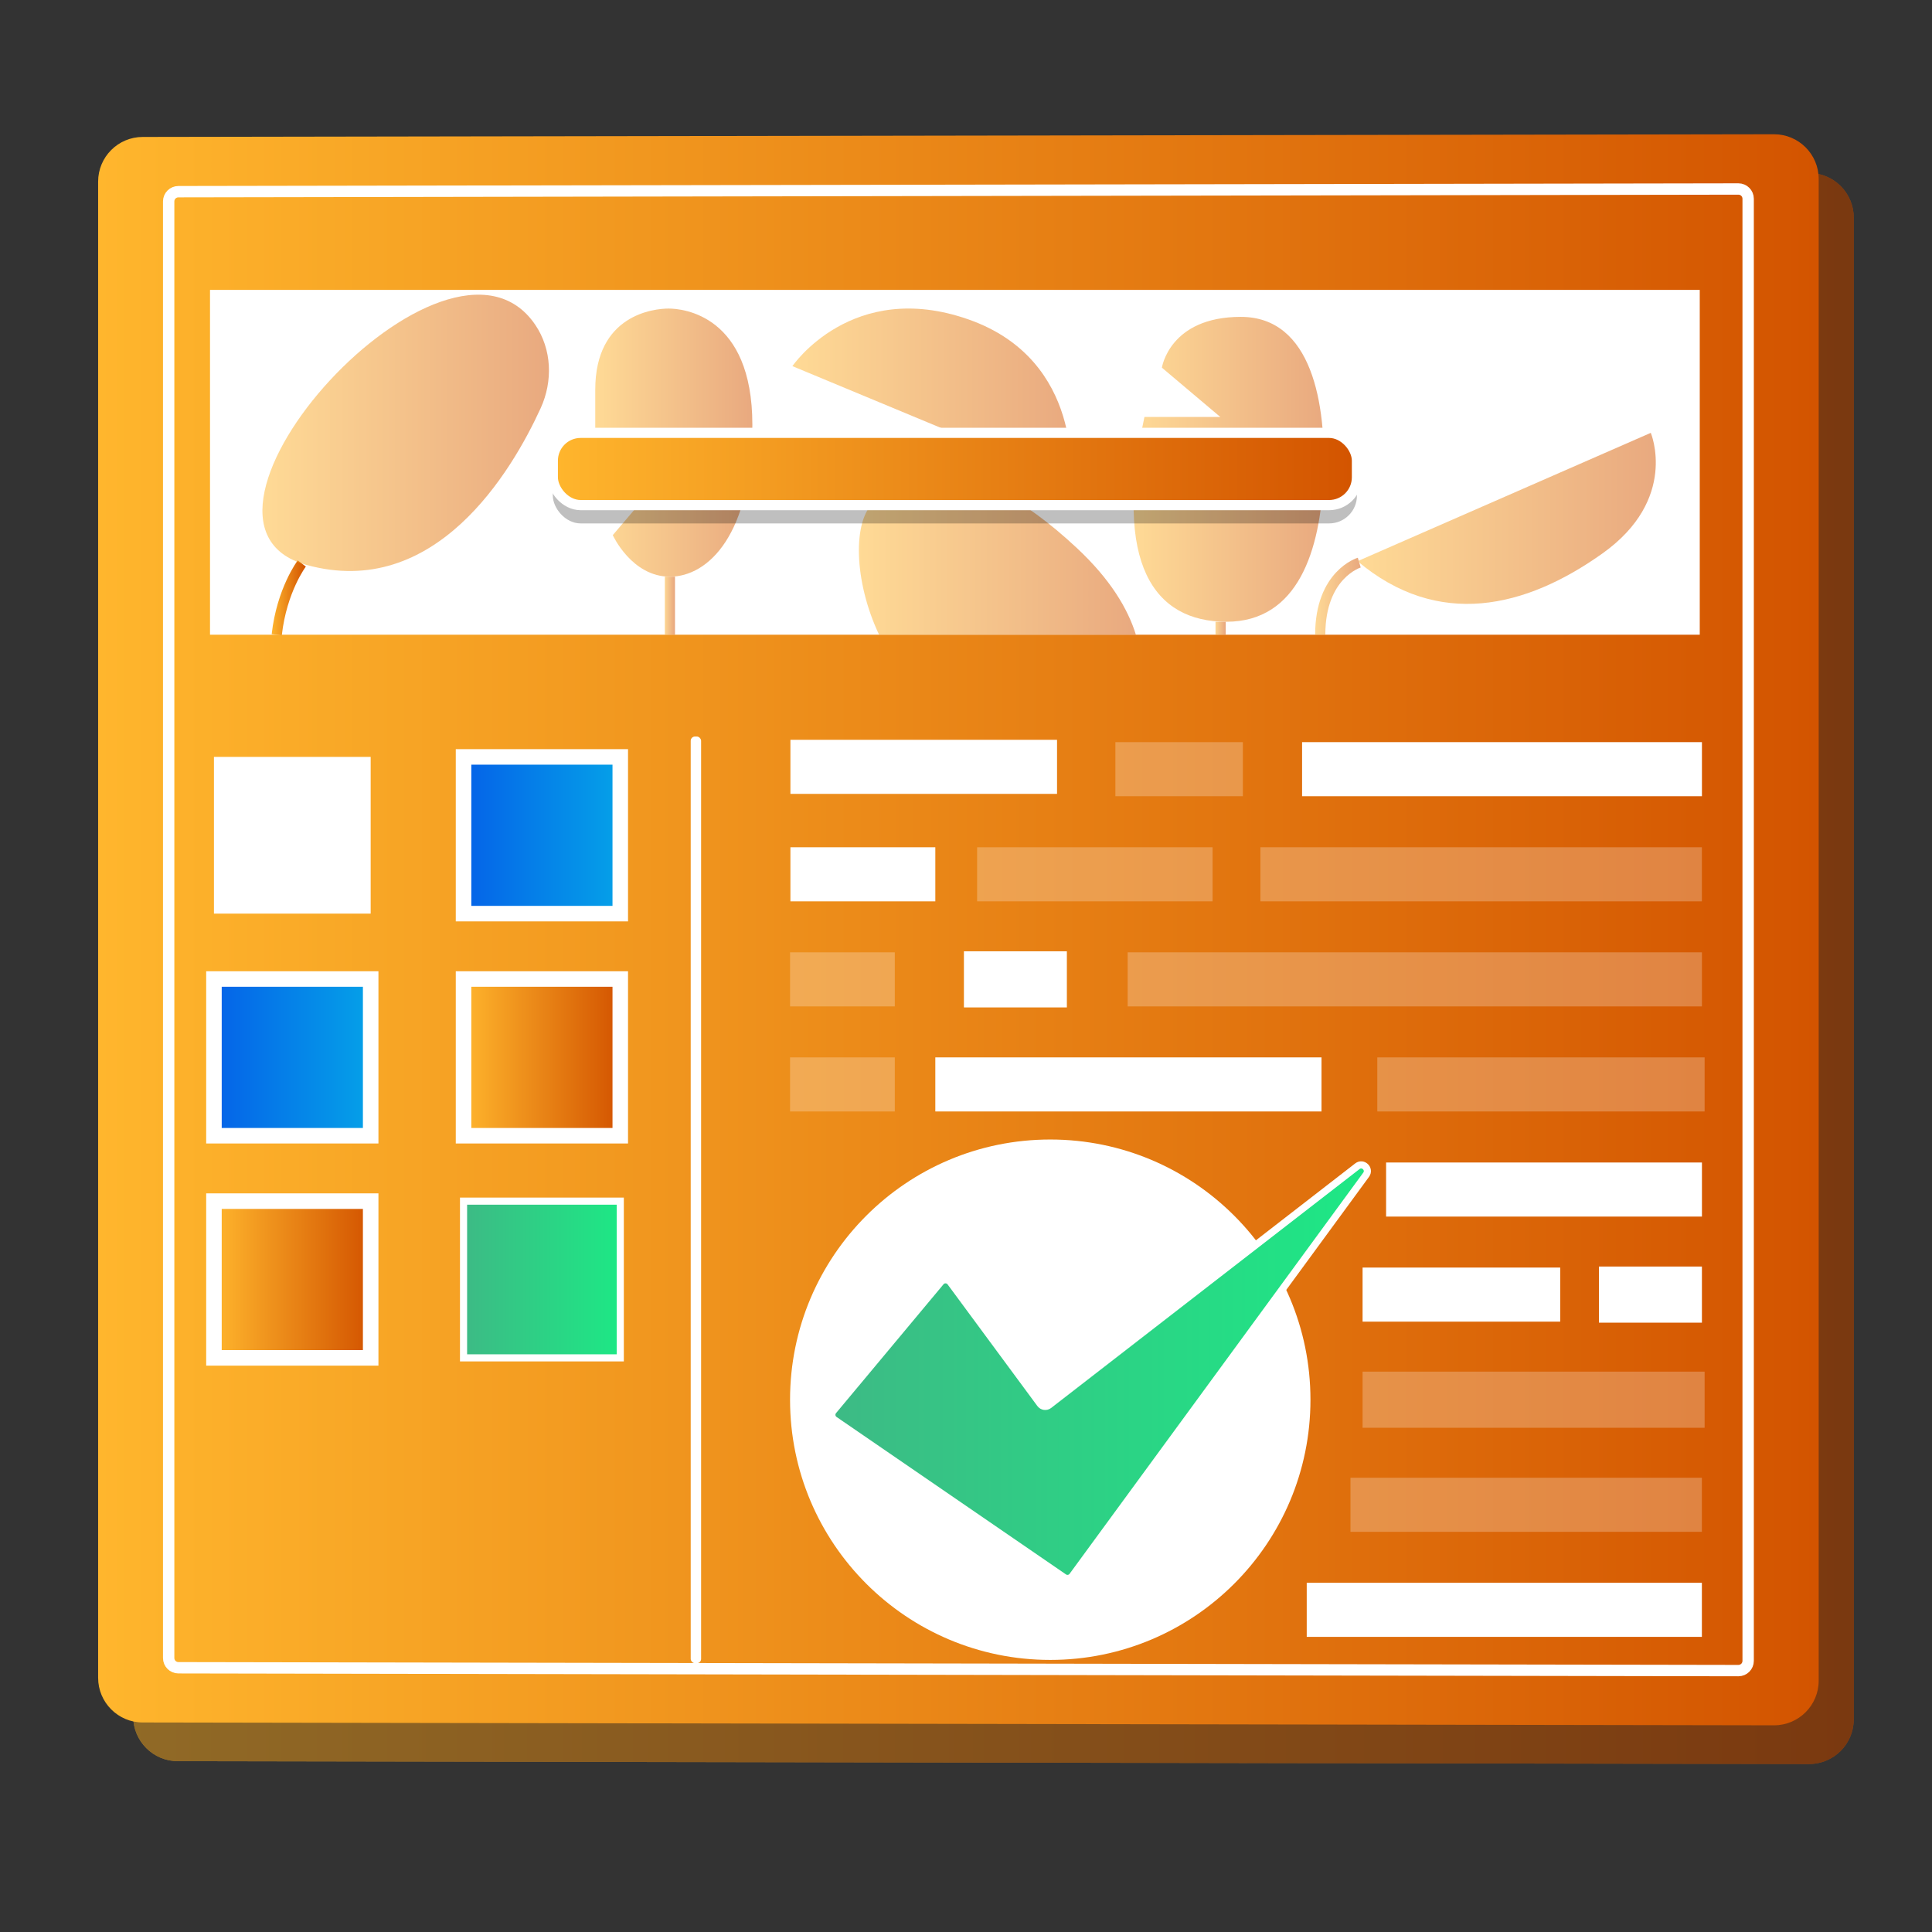 <?xml version="1.0" encoding="UTF-8"?><svg id="Layer_1" xmlns="http://www.w3.org/2000/svg" xmlns:xlink="http://www.w3.org/1999/xlink" viewBox="0 0 100 100"><rect x="0" y="0" width="100" height="100" fill="#333333" stroke="none"/><defs><style>.cls-1{fill:url(#linear-gradient-2);}.cls-2,.cls-3{fill:#fff;}.cls-4{fill:#231f20;}.cls-4,.cls-5,.cls-6{opacity:.5;}.cls-7{stroke:url(#linear-gradient-10);}.cls-7,.cls-5,.cls-8,.cls-9,.cls-10,.cls-11,.cls-12,.cls-13,.cls-14,.cls-15,.cls-16,.cls-17,.cls-18{stroke-miterlimit:10;}.cls-7,.cls-5,.cls-9,.cls-10,.cls-12,.cls-18{fill:none;}.cls-7,.cls-10,.cls-12,.cls-16,.cls-18{stroke-width:.527px;}.cls-5{stroke-width:.19px;}.cls-5,.cls-8,.cls-9,.cls-11,.cls-13,.cls-14,.cls-15,.cls-16,.cls-17{stroke:#fff;}.cls-19{fill:url(#linear-gradient-6);}.cls-8{fill:url(#linear-gradient-14);}.cls-8,.cls-11,.cls-13,.cls-17{stroke-width:.804px;}.cls-9{stroke-width:.588px;}.cls-10{stroke:url(#linear-gradient-11);}.cls-11{fill:url(#linear-gradient-18);}.cls-12{stroke:url(#linear-gradient-3);}.cls-20{fill:url(#linear-gradient-5);}.cls-13{fill:url(#linear-gradient-16);}.cls-3,.cls-21{opacity:.25;}.cls-14{fill:url(#linear-gradient-17);}.cls-14,.cls-15{stroke-width:.369px;}.cls-15{fill:url(#linear-gradient-19);}.cls-16{fill:url(#linear-gradient-13);}.cls-17{fill:url(#linear-gradient-15);}.cls-22{fill:url(#linear-gradient-7);}.cls-23{fill:url(#linear-gradient-9);}.cls-18{stroke:url(#linear-gradient-12);}.cls-24{fill:url(#linear-gradient);}.cls-25{fill:url(#linear-gradient-4);}.cls-26{fill:url(#linear-gradient-8);}</style><linearGradient id="linear-gradient" x1="5912.316" y1="50.129" x2="6001.372" y2="50.129" gradientTransform="translate(6008.266) rotate(-180) scale(1 -1)" gradientUnits="userSpaceOnUse"><stop offset="0" stop-color="#d35400"/><stop offset="1" stop-color="#ffb62d"/></linearGradient><linearGradient id="linear-gradient-2" x1="5914.131" y1="48.125" x2="6003.187" y2="48.125" xlink:href="#linear-gradient"/><linearGradient id="linear-gradient-3" x1="5992.435" y1="30.944" x2="5994.204" y2="30.944" xlink:href="#linear-gradient"/><linearGradient id="linear-gradient-4" x1="5922.562" y1="26.831" x2="5938" y2="26.831" xlink:href="#linear-gradient"/><linearGradient id="linear-gradient-5" x1="5939.746" y1="24.291" x2="5949.591" y2="24.291" xlink:href="#linear-gradient"/><linearGradient id="linear-gradient-6" x1="5952.836" y1="20.452" x2="5967.251" y2="20.452" xlink:href="#linear-gradient"/><linearGradient id="linear-gradient-7" x1="5949.474" y1="28.736" x2="5963.811" y2="28.736" xlink:href="#linear-gradient"/><linearGradient id="linear-gradient-8" x1="5969.324" y1="22.91" x2="5977.456" y2="22.91" xlink:href="#linear-gradient"/><linearGradient id="linear-gradient-9" x1="5979.852" y1="22.404" x2="5994.684" y2="22.404" xlink:href="#linear-gradient"/><linearGradient id="linear-gradient-10" x1="5973.328" y1="31.351" x2="5973.855" y2="31.351" xlink:href="#linear-gradient"/><linearGradient id="linear-gradient-11" x1="5944.824" y1="32.517" x2="5945.351" y2="32.517" xlink:href="#linear-gradient"/><linearGradient id="linear-gradient-12" x1="5937.836" y1="30.86" x2="5940.195" y2="30.86" xlink:href="#linear-gradient"/><linearGradient id="linear-gradient-13" x1="5938.031" y1="24.274" x2="5979.652" y2="24.274" gradientTransform="translate(-5909.417 48.548) scale(1 -1)" xlink:href="#linear-gradient"/><linearGradient id="linear-gradient-14" x1="5976.16" y1="43.234" x2="5984.272" y2="43.234" gradientTransform="translate(-5952.167 86.467) scale(1 -1)" gradientUnits="userSpaceOnUse"><stop offset="0" stop-color="#05a1e8"/><stop offset="1" stop-color="#0562e8"/></linearGradient><linearGradient id="linear-gradient-15" x1="5976.16" y1="54.73" x2="5984.272" y2="54.73" gradientTransform="translate(-5952.167 109.46) scale(1 -1)" xlink:href="#linear-gradient"/><linearGradient id="linear-gradient-16" x1="5989.08" y1="54.73" x2="5997.192" y2="54.73" gradientTransform="translate(-5978.006 109.46) scale(1 -1)" xlink:href="#linear-gradient-14"/><linearGradient id="linear-gradient-17" x1="23.994" y1="66.226" x2="32.106" y2="66.226" gradientTransform="translate(56.099 132.453) rotate(180)" gradientUnits="userSpaceOnUse"><stop offset="0" stop-color="#3dba85"/><stop offset="1" stop-color="#1de885"/></linearGradient><linearGradient id="linear-gradient-18" x1="5989.08" y1="66.226" x2="5997.192" y2="66.226" gradientTransform="translate(-5978.006 132.453) scale(1 -1)" xlink:href="#linear-gradient"/><linearGradient id="linear-gradient-19" x1="-6.344" y1="70.997" x2="21.376" y2="70.997" gradientTransform="translate(49.401)" xlink:href="#linear-gradient-17"/></defs><g><path class="cls-24" d="M9.206,91.159l84.432,.147c1.277,0,2.312-1.035,2.312-2.312V11.265c0-1.277-1.035-2.312-2.312-2.312l-84.432,.139c-1.277,0-2.312,1.035-2.312,2.312V88.847c0,1.277,1.035,2.312,2.312,2.312Z"/><path class="cls-4" d="M9.206,91.159l84.432,.147c1.277,0,2.312-1.035,2.312-2.312V11.265c0-1.277-1.035-2.312-2.312-2.312l-84.432,.139c-1.277,0-2.312,1.035-2.312,2.312V88.847c0,1.277,1.035,2.312,2.312,2.312Z"/><path class="cls-1" d="M7.391,89.155l84.432,.147c1.277,0,2.312-1.035,2.312-2.312V9.261c0-1.277-1.035-2.312-2.312-2.312l-84.432,.139c-1.277,0-2.312,1.035-2.312,2.312V86.843c0,1.277,1.035,2.312,2.312,2.312Z"/></g><path class="cls-9" d="M9.235,86.323l80.744,.147c.279,0,.505-.226,.505-.505V10.287c0-.279-.226-.505-.505-.505l-80.744,.139c-.279,0-.505,.226-.505,.505V85.818c0,.279,.226,.505,.505,.505Z"/><g><rect class="cls-2" x="10.87" y="15.004" width="77.109" height="17.848" transform="translate(98.849 47.857) rotate(-180)"/><path class="cls-12" d="M15.621,29.166s-1.037,1.369-1.297,3.687"/><g class="cls-6"><path class="cls-25" d="M85.444,22.404s1.452,3.431-2.508,6.247c-3.959,2.816-8.491,3.915-12.67,.396l15.178-6.643Z"/><path class="cls-20" d="M60.139,19.031s.393-2.63,4.083-2.63,4.436,4.515,4.279,8.283c-.157,3.769-1.296,7.498-5.025,7.498-3.729,0-5.889-2.984-4.24-10.6h3.926s-3.023-2.552-3.023-2.552Z"/><path class="cls-19" d="M55.401,24.934s.748-6.291-5.279-8.403c-6.027-2.112-9.107,2.42-9.107,2.42l14.386,5.983Z"/><path class="cls-22" d="M45.5,32.852h13.293c-.415-1.344-1.323-2.872-3.066-4.497-5.851-5.455-8.902-3.695-10.477-2.376-1.124,.94-1.067,4.09,.25,6.873Z"/><path class="cls-26" d="M31.717,27.698s.974,2.151,2.957,2.151c1.983,0,4.268-2.184,4.268-7.863,0-5.679-3.595-6.015-4.335-6.015-.739,0-3.797,.302-3.797,4.2,0,3.898,0,4.973,0,4.973l2.823,.302-1.915,2.251Z"/><path class="cls-23" d="M27.701,16.806c.865,1.271,.923,2.925,.283,4.323-1.502,3.281-5.454,9.958-12.128,8.109-7.991-2.213,7.297-19.113,11.845-12.432Z"/><line class="cls-7" x1="34.674" y1="29.849" x2="34.674" y2="32.852"/><path class="cls-5" d="M55.43,23.634s2.451,.86,3.245,2.337"/><line class="cls-10" x1="63.178" y1="32.182" x2="63.178" y2="32.852"/><path class="cls-18" d="M70.355,29.121s-2.02,.598-2.02,3.732"/></g><rect class="cls-21" x="28.614" y="23.352" width="41.621" height="3.74" rx="1.44" ry="1.44" transform="translate(98.849 50.444) rotate(-180)"/><rect class="cls-16" x="28.614" y="22.404" width="41.621" height="3.74" rx="1.44" ry="1.44" transform="translate(98.849 48.548) rotate(-180)"/><rect class="cls-8" x="23.994" y="39.178" width="8.112" height="8.112" transform="translate(56.099 86.467) rotate(-180)"/><rect class="cls-2" x="11.074" y="39.178" width="8.112" height="8.112" transform="translate(30.26 86.467) rotate(-180)"/><rect class="cls-17" x="23.994" y="50.674" width="8.112" height="8.112" transform="translate(56.099 109.46) rotate(-180)"/><rect class="cls-13" x="11.074" y="50.674" width="8.112" height="8.112" transform="translate(30.26 109.46) rotate(-180)"/><rect class="cls-14" x="23.994" y="62.17" width="8.112" height="8.112" transform="translate(56.099 132.453) rotate(-180)"/><rect class="cls-11" x="11.074" y="62.17" width="8.112" height="8.112" transform="translate(30.26 132.453) rotate(-180)"/><g><rect class="cls-2" x="67.396" y="38.413" width="20.696" height="2.799"/><rect class="cls-3" x="65.239" y="43.854" width="22.85" height="2.799"/><rect class="cls-3" x="50.576" y="43.854" width="12.187" height="2.799"/><rect class="cls-3" x="71.289" y="54.73" width="16.942" height="2.799"/><rect class="cls-3" x="58.367" y="49.292" width="29.724" height="2.799"/><rect class="cls-2" x="40.912" y="43.854" width="7.5" height="2.799"/><rect class="cls-2" x="48.412" y="54.73" width="19.989" height="2.799"/><rect class="cls-2" x="71.744" y="60.171" width="16.348" height="2.799"/><rect class="cls-2" x="70.527" y="65.609" width="10.229" height="2.799"/><rect class="cls-3" x="70.527" y="70.996" width="17.704" height="2.905"/><rect class="cls-2" x="49.892" y="49.239" width="5.329" height="2.905"/><rect class="cls-2" x="82.762" y="65.556" width="5.329" height="2.905"/><rect class="cls-3" x="69.901" y="76.488" width="18.188" height="2.799"/><rect class="cls-3" x="57.732" y="38.413" width="6.598" height="2.799"/><rect class="cls-2" x="67.636" y="81.925" width="20.453" height="2.799"/><rect class="cls-2" x="40.912" y="38.292" width="13.8" height="2.799"/><rect class="cls-3" x="40.893" y="49.292" width="5.422" height="2.799"/><rect class="cls-3" x="40.893" y="54.73" width="5.422" height="2.799"/></g><circle class="cls-2" cx="54.361" cy="72.449" r="13.468"/><path class="cls-15" d="M48.695,66.356l-5.564,6.669c-.12,.144-.091,.361,.064,.468l11.877,8.151c.142,.098,.336,.065,.438-.075l15.201-20.764c.218-.298-.161-.667-.453-.441l-15.963,12.366c-.142,.11-.346,.081-.452-.063l-4.647-6.296c-.123-.167-.369-.174-.502-.015Z"/><rect class="cls-2" x="35.751" y="38.122" width=".538" height="47.965" rx=".222" ry=".222" transform="translate(72.04 124.209) rotate(-180)"/></g></svg>